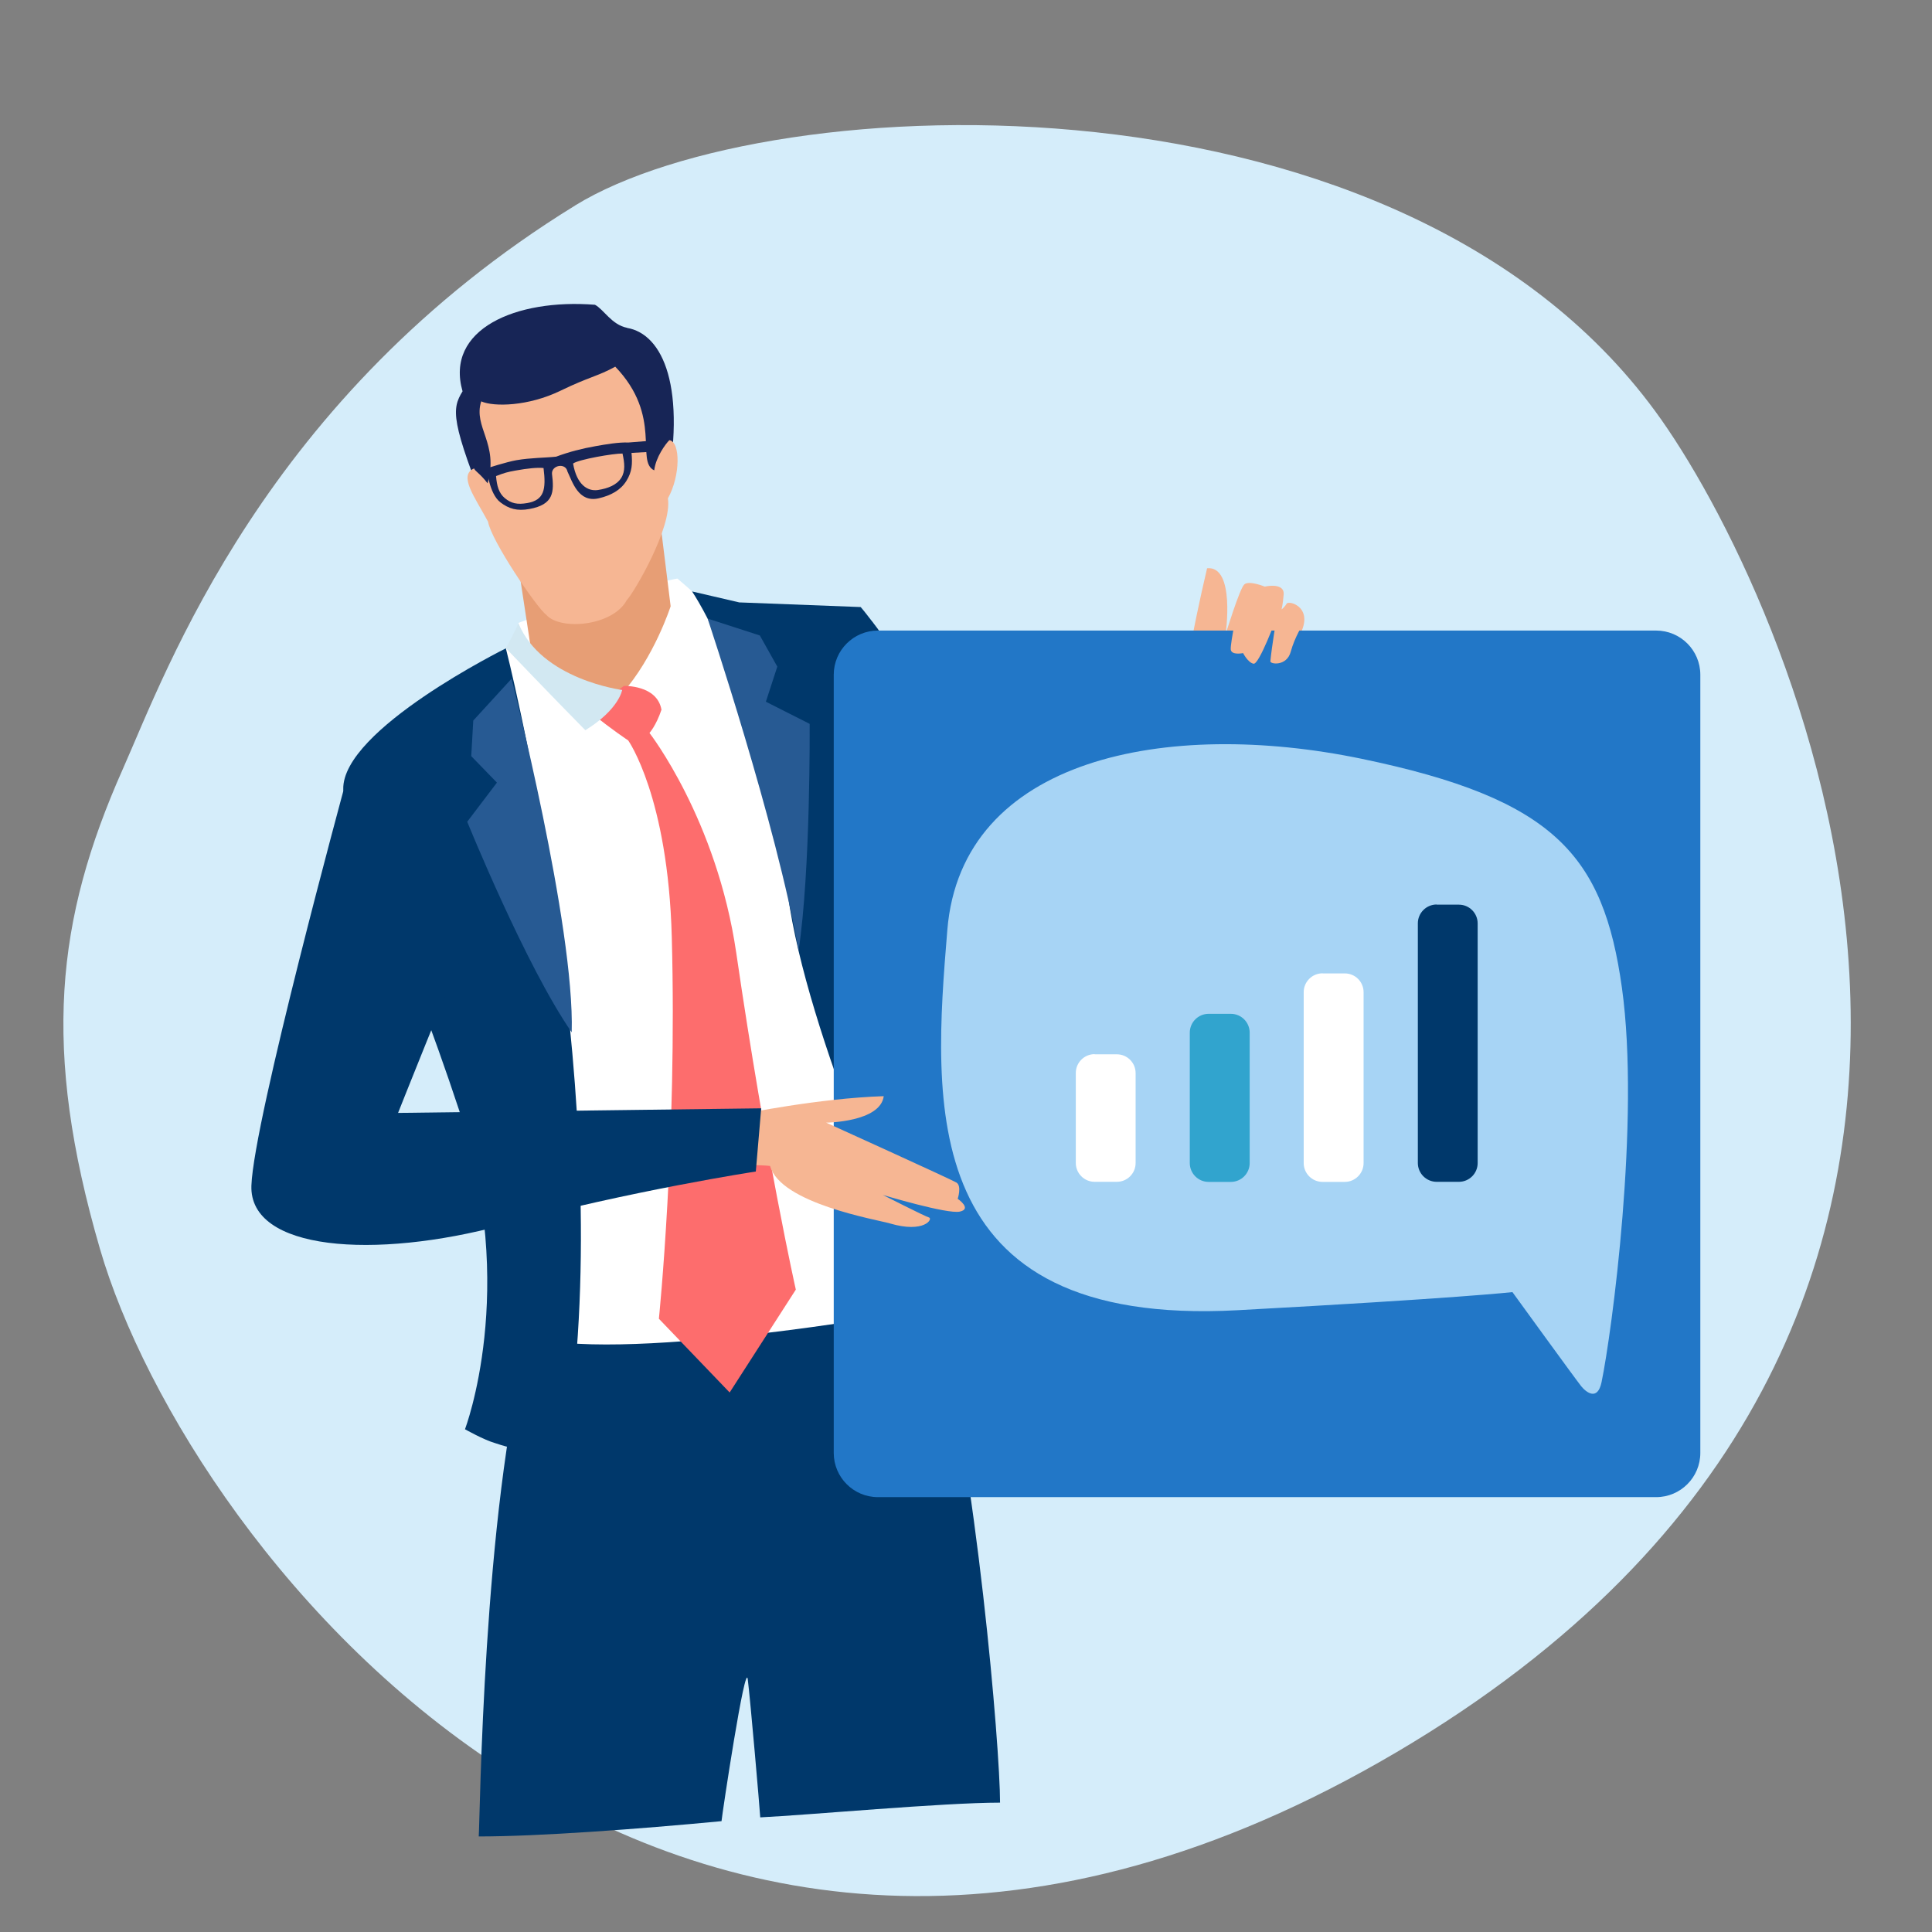 <?xml version="1.0" encoding="UTF-8"?>
<svg id="_レイヤー_2" data-name="レイヤー 2" xmlns="http://www.w3.org/2000/svg" xmlns:xlink="http://www.w3.org/1999/xlink" viewBox="0 0 240 240">
  <rect x="0" y="0" width="240" height="240" fill="#808080" stroke="none"/>
  <defs>
    <clipPath id="clippath">
      <rect x="31.23" y="37.76" width="180" height="190.37" style="fill: none; stroke-width: 0px;"/>
    </clipPath>
    <clipPath id="clippath-1">
      <rect x="31.23" y="37.76" width="180" height="190.37" style="fill: none; stroke-width: 0px;"/>
    </clipPath>
    <clipPath id="clippath-2">
      <rect x="116.9" y="92.44" width="85.33" height="80.7" style="fill: none; stroke-width: 0px;"/>
    </clipPath>
    <clipPath id="clippath-3">
      <rect x="116.9" y="92.44" width="85.33" height="80.7" style="fill: none; stroke-width: 0px;"/>
    </clipPath>
  </defs>
  <g id="_レイヤー_1-2" data-name="レイヤー 1">
    <g id="img_proc01">
      <rect width="240" height="240" style="fill: none; stroke-width: 0px;"/>
      <path d="M71.45,25.52c24.19-14.9,103.37-18.21,134.92,26.61,16.76,23.81,56.86,112.69-32.93,165.56-89.79,52.86-150.06-24.88-161.02-62.54-7.24-24.88-5.49-40.88,2.83-59.6,5.42-12.19,17.59-46.25,56.19-70.02Z" style="fill: #d5edfa; stroke-width: 0px;"/>
      <g id="_アートワーク_17" data-name="アートワーク 17">
        <g style="clip-path: url(#clippath);">
          <g style="clip-path: url(#clippath-1);">
            <path d="M146.65,87.02s1.43-8.57,3.3-16.43c3.54-.34,2.3,8.2,2.3,8.2,0,0,1.73-5.63,2.31-6.18.58-.55,2.55.26,2.55.26,0,0,2.48-.58,2.35,1-.1,1.25-.26,1.83-.26,1.83,0,0,.35-.24.63-.71.28-.47,3.73.5,1.39,4.3-.89,1.45-3.23,8-8.06,8.05-.21.46-2.93,3.49-2.93,3.49l-3.59-3.81Z" style="fill: #f6b693; stroke-width: 0px;"/>
            <path d="M123.69,169.28s-28.47,8.87-33.48-2.29c-5.01-11.16,27.9-7.87,27.9-7.87l5.58,10.16Z" style="fill: #275a93; stroke-width: 0px;"/>
            <path d="M149.93,82.64c-6.87,25.94-13.94,34.48-16.79,40.6-2.85,6.12,7.58,17.9,14.7,6.34,7.12-11.56,10.6-43.36,10.6-43.36,0,0-2.92-5.2-8.51-3.58" style="fill: #00386b; stroke-width: 0px;"/>
            <path d="M59.55,114.32s-3.03-39.11-11.22-19.4c-8.19,19.71-15.16,40.32-14.86,47.9.3,7.58,8.08,18.1,11.41,4.76,3.34-13.34,14.66-33.26,14.66-33.26" style="fill: #00386b; stroke-width: 0px;"/>
            <path d="M59.47,228.13c.16-1.98.52-40.52,6.06-61.29,8.74-32.75,43.69-31.21,50.61-4.42,5.19,20.08,8.09,54.71,8.09,61.51-7.11,0-23.76,1.54-29.79,1.83-.06-1.08-1.24-14.73-1.55-17.15-.3-2.43-3.18,16.71-3.26,17.62-10.41.99-22.69,1.9-30.16,1.9" style="fill: #00386b; stroke-width: 0px;"/>
            <path d="M51.87,95.32s6.14-8.07,10.82-14.59c1.8-2.51,1.74-2.75,1.71-3.35,8.69-3.44,19.75-5.51,19.75-5.51,0,0,26.54,22.04,24.31,37.6-2.22,15.56,7.68,52.96,7.68,52.96,0,0-34.77,6.47-48.71,4.04-4.24-35.57-15.56-71.15-15.56-71.15" style="fill: #fff; stroke-width: 0px;"/>
            <path d="M57.76,177.55s6.64-17.35-.64-39.38c-7.28-22.03-13.83-34.51-14.48-40.13-.15-7.43,20.2-17.5,20.2-17.5,0,0,12.31,48.2,8.64,89.16-1.2,13.38-8.56,9.97-9.97,9.57-1.41-.4-3.74-1.72-3.74-1.72" style="fill: #00386b; stroke-width: 0px;"/>
            <path d="M91.78,74.82l-5.81-1.35s8.58,12.53,11.91,37.69c2.26,17.07,15.03,45.82,18.26,51.27,3.23,5.46,7.07,14.35,7.07,14.35,0,0,8.17-7.06,6.35-11.5-1.82-4.45-14.6-16.22-16.22-33.81-1.62-17.58,1.4-24.55,2.21-34.86.81-10.31-8.63-21.2-8.63-21.2l-15.14-.58Z" style="fill: #00386b; stroke-width: 0px;"/>
            <path d="M106.55,75.61c3.86,1.47,16.09,28.12,26.45,37.33,7.71,6.86,9.03,26.44-3.79,18.6-10.08-6.17-19.68-24.61-32.24-25.95.45-7.42,5.72-31.45,9.58-29.98" style="fill: #00386b; stroke-width: 0px;"/>
            <path d="M63.83,66.64l2.26,14.86s5.89,5.19,11.2,4.63c3.99-4.5,6.02-10.82,6.02-10.82l-1.81-14.62-17.67,5.96Z" style="fill: #e79e75; stroke-width: 0px;"/>
            <path d="M77.51,85.21s4.11-.15,4.66,2.95c-.66,1.98-1.49,2.89-1.49,2.89,0,0,8.36,10.74,10.78,27.32,3.71,25.45,7.4,41.83,7.4,41.83l-8.22,12.78-8.79-9.16s2.28-22.27,1.6-47.46c-.47-17.39-5.41-24.38-5.41-24.38,0,0-2.11-1.4-4.35-3.23,2.74-2.84,3.82-3.55,3.82-3.55" style="fill: #fd6d6d; stroke-width: 0px;"/>
            <path d="M77.29,85.7s-.37,2.42-4.58,5.01c-4.18-4.24-9.88-10.2-9.88-10.2,0,0,1.23-2.14,1.56-3.12,2.84,7.03,12.89,8.32,12.89,8.32" style="fill: #d2e8f2; stroke-width: 0px;"/>
            <path d="M71.02,128.24c-5.73-8.27-12.98-26.16-12.98-26.16l3.69-4.86-3.19-3.29.25-4.42,4.76-5.2s7.85,30.76,7.47,43.93" style="fill: #275a93; stroke-width: 0px;"/>
            <path d="M99.2,118.12c1.51-9.95,1.38-28.2,1.38-28.2l-5.44-2.75,1.42-4.36-2.17-3.87-6.49-2.1s8.56,25.53,11.31,41.27" style="fill: #275a93; stroke-width: 0px;"/>
            <path d="M77.89,40.72c-1.91-.38-2.9-2.29-3.98-2.86-9.83-.78-18.66,3.04-16.45,10.75-1.35,2.21-1.53,3.63,3.4,15.82,4.32.06,19.38-2.45,21.81-2.8,2.72-13.49-.31-20.15-4.79-20.9" style="fill: #172556; stroke-width: 0px;"/>
            <path d="M59.78,49.85c-1.03,3.24,2.22,5.23.79,10.19-1-1.29-1.51-1.45-1.68-1.85-1.97.86.05,3.49,1.74,6.62.36,2.28,5.98,10.62,7.26,11.6,1.79,1.94,8.25,1.36,9.98-1.87.88-.91,5.66-9.04,5.1-12.63,1.58-2.84,1.56-7.03.18-7.23-.46.45-1.69,2.11-1.88,3.75-2.37-1.11,1.08-6.72-4.84-12.88-2.18,1.2-3.25,1.26-6.81,2.99-4,1.94-8.27,2.02-9.84,1.32" style="fill: #f6b693; stroke-width: 0px;"/>
            <path d="M78.1,54.97c-1.27-.05-2.86.23-4.1.45-1.76.31-3.3.71-4.92,1.31-1.28.14-3.18.13-4.94.44-1.24.22-3.66,1-3.66,1,0,0,.24,3.14,1.69,4.24,1.03.79,2.07,1.1,3.59.82,3.03-.55,3.09-2.1,2.81-4.37-.07-1.07,1.69-1.42,1.92-.29.61,1.26,1.36,3.92,3.89,3.33,1.51-.35,2.71-1.01,3.42-2.14.74-1.17.77-2.16.65-3.5l2.83-.16.19-1.4-3.4.27ZM65.5,62.49c-1.24.22-2.01.04-2.79-.61-.75-.62-.99-1.54-1.09-2.74,1.04-.4,1.38-.5,2.44-.69,1.5-.27,2.7-.39,3.46-.31.34,2.7.06,3.98-2.01,4.35M77.17,59.37c-.56.88-1.65,1.31-2.89,1.5-1.26.19-2.63-.62-3.09-3.29.7-.51,5.04-1.26,6.14-1.24.26,1.17.37,2.19-.16,3.03" style="fill: #172556; stroke-width: 0px;"/>
            <path d="M103.57,180.49v-96.67c0-3.03,2.46-5.49,5.49-5.49h96.67c3.03,0,5.49,2.46,5.49,5.49v96.67c0,3.03-2.46,5.49-5.49,5.49h-96.67c-3.03,0-5.49-2.46-5.49-5.49" style="fill: #2277c7; stroke-width: 0px;"/>
            <path d="M92.2,138.39s9.48-1.96,17.58-2.22c-.41,3.23-7.15,3.29-7.15,3.29,0,0,15.5,7.03,16.18,7.44.69.42.16,2.02.16,2.02,0,0,1.83,1.25.26,1.59-1.56.34-9.56-2.07-9.56-2.07,0,0,5.21,2.65,5.73,2.8.53.15-.56,2-4.85.74-1.63-.48-13.58-2.47-14.89-7.14-.5-.08-3.87-.19-3.87-.19l.4-6.27Z" style="fill: #f6b693; stroke-width: 0px;"/>
            <path d="M94.57,137.68l-45.12.57s5.88-14.85,9.87-24.13c3.99-9.28-16.46-16.64-16.46-16.64,0,0-11.36,41.72-11.63,49.8-.28,8.08,15.25,9.21,31.29,4.89,16.05-4.31,31.37-6.64,31.37-6.64l.67-7.86Z" style="fill: #00386b; stroke-width: 0px;"/>
            <path d="M153.86,75.02s-1.05,4.89-.97,5.66c.08.76,1.53.45,1.53.45,0,0,.61,1.19,1.3,1.32.7.14,2.88-5.79,2.88-5.79,0,0-.61,3.59-.79,5.49-.03.36,2.03.66,2.53-1.19.5-1.85,1.56-3.48,1.56-3.48,0,0-1.78-.98-3.86-1.65-2.08-.67-4.18-.81-4.18-.81" style="fill: #f6b693; stroke-width: 0px;"/>
          </g>
        </g>
      </g>
      <g id="_アートワーク_48" data-name="アートワーク 48">
        <g style="clip-path: url(#clippath-2);">
          <g style="clip-path: url(#clippath-3);">
            <path d="M196.42,172.2c.62.76,2.03,1.88,2.53-.5,1.26-6.06,4.83-32.51,2.53-49-2.3-16.46-8.36-23.47-32.38-28.45-24.02-4.98-49.66-.2-51.42,21.28-1.76,21.45-3.96,49.39,36.05,47.23,27.48-1.49,34.15-2.25,34.15-2.25,0,0,7.93,10.94,8.55,11.7" style="fill: #a7d4f5; stroke-width: 0px;"/>
            <path d="M135.98,130.97h2.76c1.29,0,2.33,1.05,2.33,2.33v11.18c0,1.29-1.05,2.33-2.33,2.33h-2.76c-1.29,0-2.34-1.05-2.34-2.34v-11.18c0-1.29,1.05-2.34,2.34-2.34Z" style="fill: #fff; stroke-width: 0px;"/>
            <path d="M150.14,125.94h2.76c1.29,0,2.34,1.05,2.34,2.34v16.2c0,1.29-1.05,2.34-2.34,2.34h-2.76c-1.29,0-2.34-1.05-2.34-2.34v-16.2c0-1.29,1.05-2.34,2.34-2.34Z" style="fill: #31a4ce; stroke-width: 0px;"/>
            <path d="M164.3,120.92h2.76c1.29,0,2.33,1.05,2.33,2.33v21.23c0,1.29-1.05,2.34-2.34,2.34h-2.76c-1.29,0-2.34-1.05-2.34-2.34v-21.23c0-1.29,1.05-2.34,2.34-2.34Z" style="fill: #fff; stroke-width: 0px;"/>
            <path d="M178.47,112.38h2.76c1.29,0,2.33,1.05,2.33,2.33v29.77c0,1.29-1.05,2.33-2.33,2.33h-2.76c-1.29,0-2.34-1.05-2.34-2.34v-29.77c0-1.29,1.05-2.34,2.34-2.34Z" style="fill: #00386b; stroke-width: 0px;"/>
          </g>
        </g>
      </g>
    </g>
  </g>
</svg>